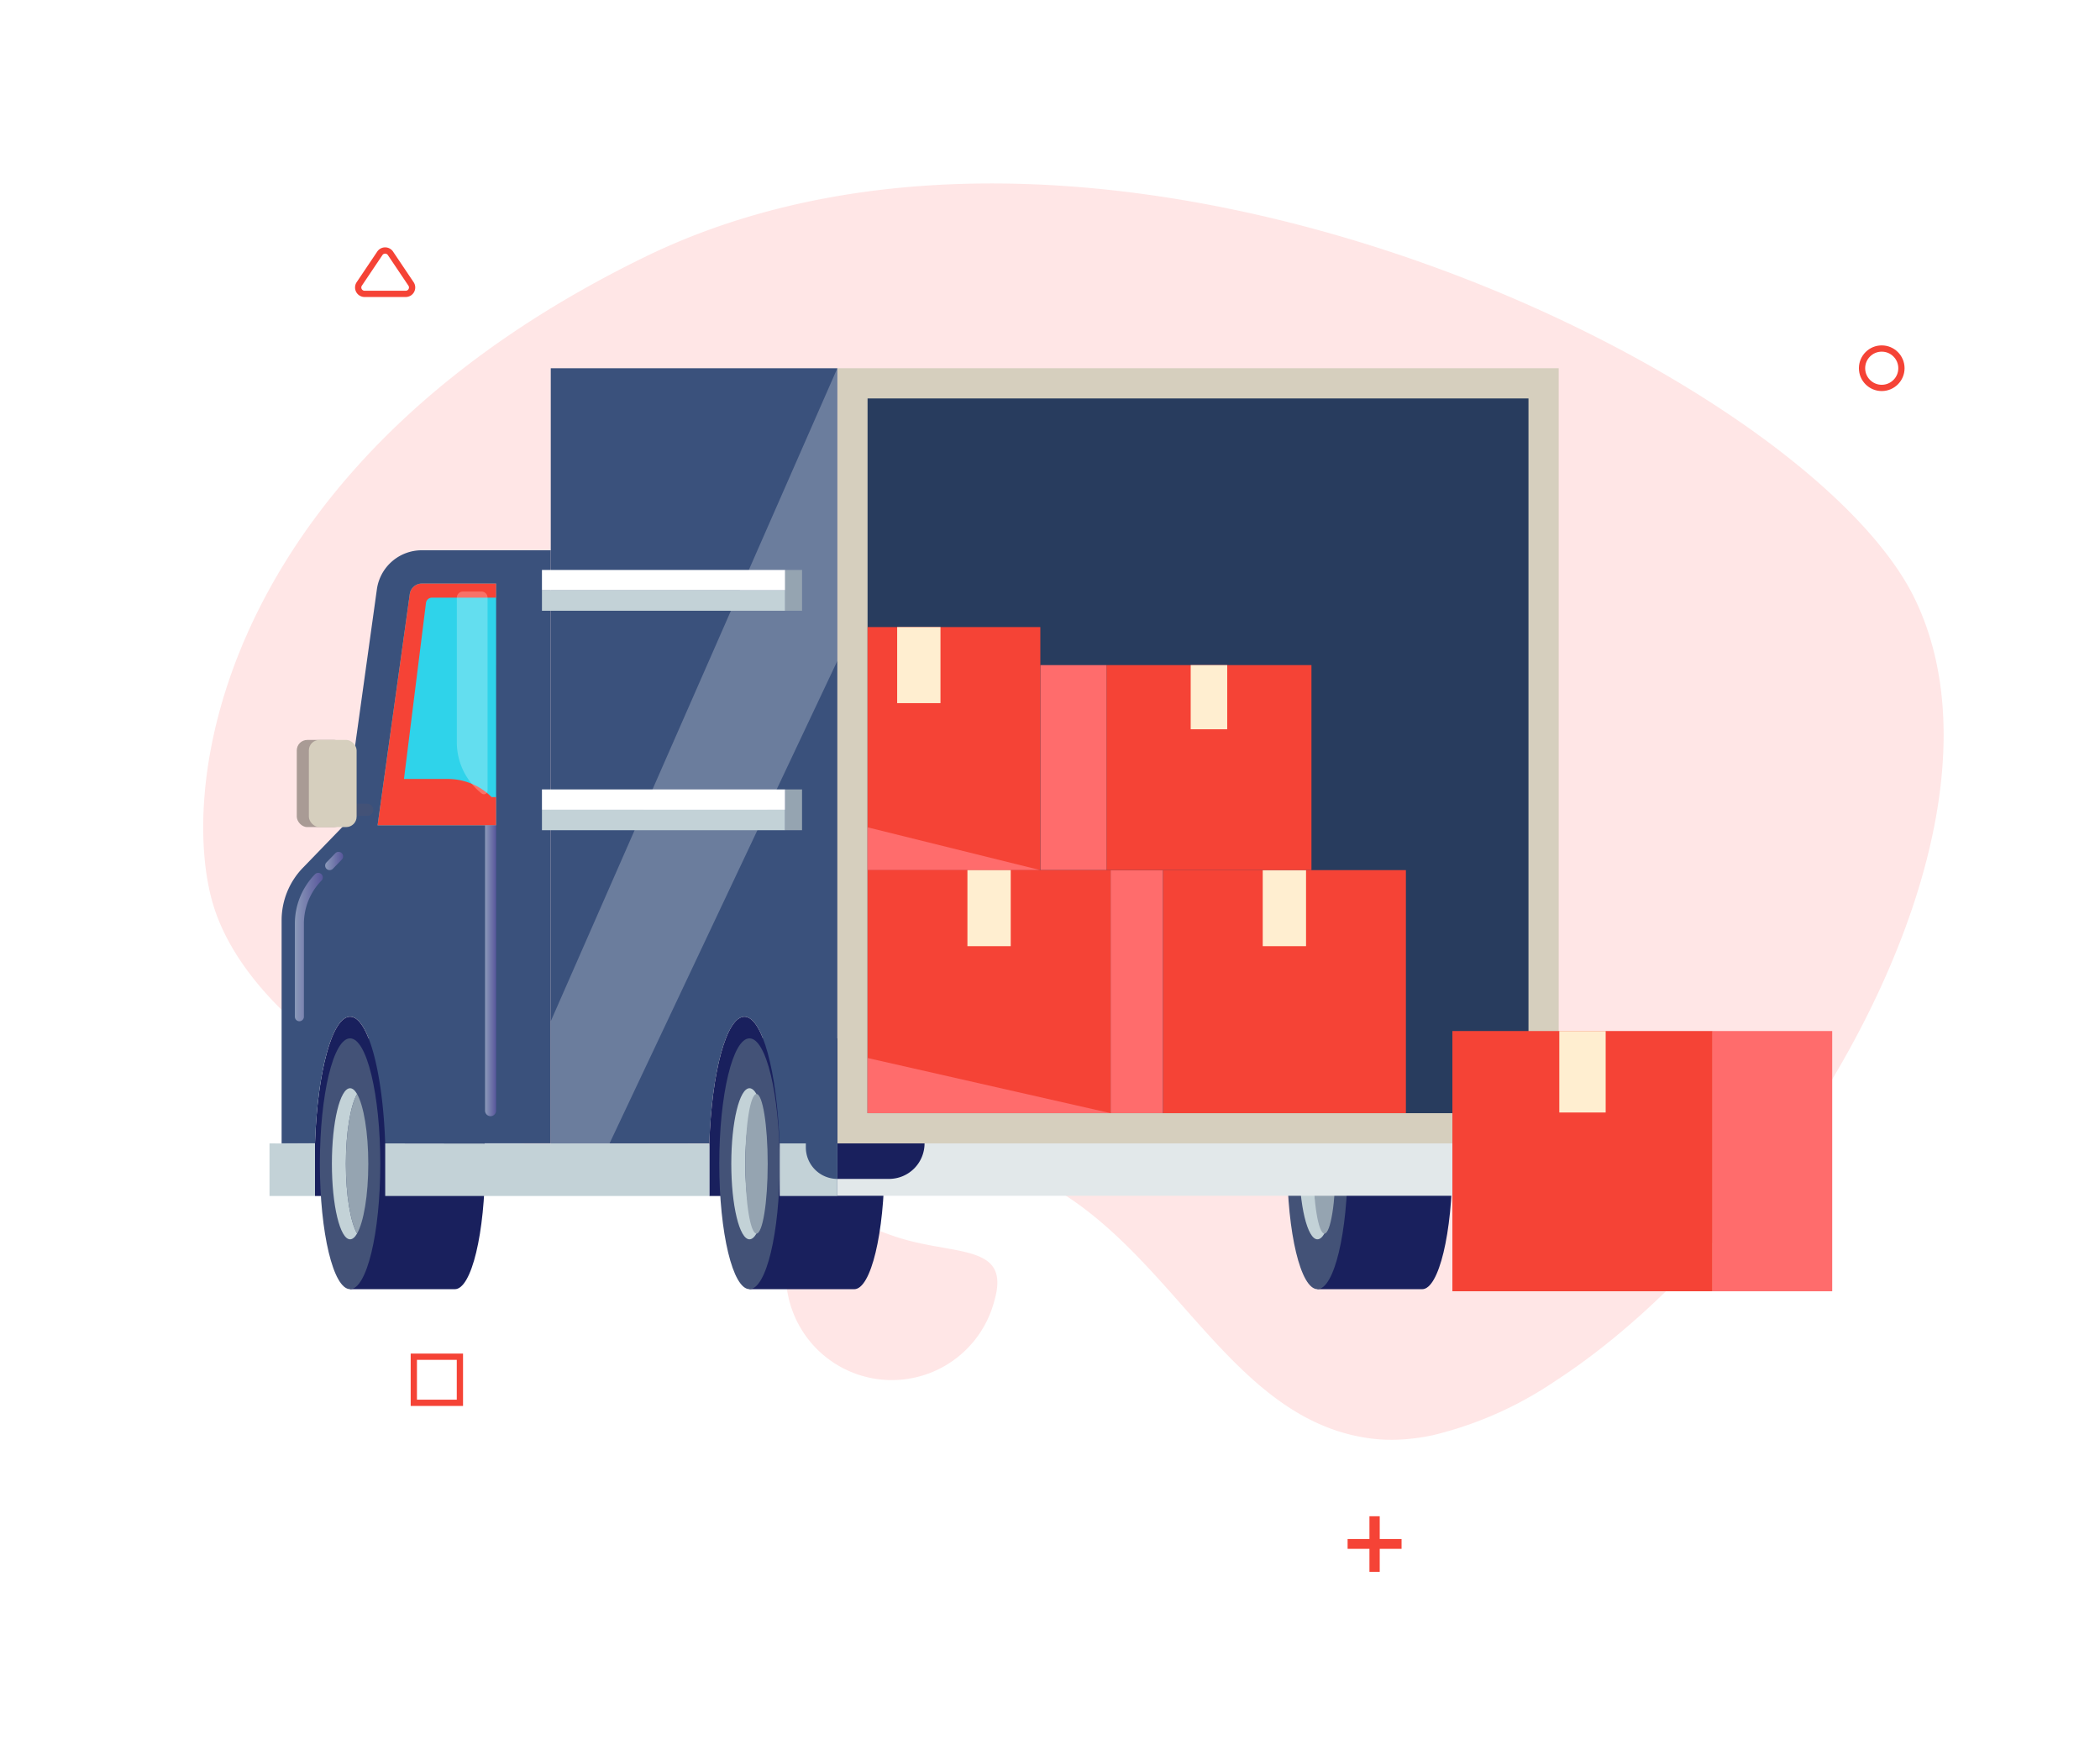 <?xml version="1.0" encoding="UTF-8"?> <svg xmlns="http://www.w3.org/2000/svg" xmlns:xlink="http://www.w3.org/1999/xlink" id="prefix__Group_1012" width="204.203" height="170.659" data-name="Group 1012" viewBox="0 0 204.203 170.659"><defs><linearGradient id="prefix__linear-gradient" x2="1" y1=".5" y2=".5" gradientUnits="objectBoundingBox"><stop offset="0" stop-color="#f54336"></stop><stop offset="1" stop-color="#f54336"></stop></linearGradient><linearGradient id="prefix__linear-gradient-2" x2="1" y1=".5" y2=".5" gradientUnits="objectBoundingBox"><stop offset="0" stop-color="#dce3f7"></stop><stop offset="1" stop-color="#755cbb"></stop></linearGradient><linearGradient id="prefix__linear-gradient-3" x1="0" x2="1" y1=".5" y2=".5" xlink:href="#prefix__linear-gradient-2"></linearGradient><linearGradient id="prefix__linear-gradient-4" x1="0" x2="1" y1=".5" y2=".5" xlink:href="#prefix__linear-gradient-2"></linearGradient><style> .prefix__cls-1,.prefix__cls-13{fill:#fff}.prefix__cls-2{fill:#ffe6e6}.prefix__cls-3{fill:#19205d}.prefix__cls-4{fill:#435277}.prefix__cls-5{fill:#c3d2d7}.prefix__cls-6{fill:#95a4b1}.prefix__cls-7{fill:#d6cfbe}.prefix__cls-9{fill:#3a517c}.prefix__cls-12{fill:url(#prefix__linear-gradient)}.prefix__cls-13{opacity:.25;mix-blend-mode:color-dodge;isolation:isolate}.prefix__cls-18{fill:#ffeed0}.prefix__cls-19{fill:#ff6c6c}.prefix__cls-21{fill:none;stroke:#f54336;stroke-miterlimit:10;stroke-width:.609px} </style></defs><path id="prefix__Rectangle_559" d="M0 0H204.203V170.659H0z" class="prefix__cls-1" data-name="Rectangle 559"></path><g id="prefix__Group_1011" data-name="Group 1011" transform="translate(19.757 17.837)"><g id="prefix__Group_1009" data-name="Group 1009"><path id="prefix__Path_33570" d="M945.878 348.987a36.32 36.32 0 0 1-11.894 5.294 19.8 19.8 0 0 1-3.276.439 16.179 16.179 0 0 1-2.957-.122c-13.983-1.912-19.341-19.237-32.959-25.5-11.418-5.248-22.693-3.779-32.523-2.758a78.648 78.648 0 0 1-9.836.6c-.863-.017-1.713-.069-2.536-.154-.884-.1-1.8-.236-2.752-.43a.007.007 0 0 1-.01 0v-.01c-11.981-2.4-28.772-12.356-31.95-24.082-3.324-12.281 1.758-42.836 42.066-62.506 44.794-21.869 113.015 11.274 123.568 33.3 10.924 22.775-12.571 61.401-34.941 75.929z" class="prefix__cls-2" data-name="Path 33570" transform="translate(-814.342 -232.594)"></path><path id="prefix__Path_33571" d="M888.448 365.253a10.3 10.3 0 1 0 19.754 5.81c1.6-5.455-3.5-4.443-8.953-6.048s-9.196-5.215-10.801.238z" class="prefix__cls-2" data-name="Path 33571" transform="translate(-831.274 -262.411)"></path><g id="prefix__Group_1008" data-name="Group 1008" transform="translate(6.45 17.964)"><g id="prefix__Group_1005" data-name="Group 1005"><g id="prefix__Group_1004" data-name="Group 1004"><g id="prefix__Group_1003" data-name="Group 1003"><g id="prefix__Group_1002" data-name="Group 1002"><path id="prefix__Path_33572" d="M832.882 353.793v5.093h-4.423v-5.115z" class="prefix__cls-3" data-name="Path 33572" transform="translate(-824.036 -278.404)"></path><path id="prefix__Path_33573" d="M890.692 353.793v5.093h-12.451v-5.115z" class="prefix__cls-3" data-name="Path 33573" transform="translate(-835.475 -278.404)"></path><path id="prefix__Path_33574" d="M881.653 337.778c-1.741 0-3.179 5.359-3.412 12.318h6.824c-.233-6.959-1.671-12.318-3.412-12.318z" class="prefix__cls-3" data-name="Path 33574" transform="translate(-835.475 -274.729)"></path><g id="prefix__Group_984" data-name="Group 984" transform="translate(43.735 65.155)"><path id="prefix__Path_33575" d="M893.5 340.512h-10.185V364.9H893.5c1.623 0 2.938-5.459 2.938-12.193s-1.315-12.195-2.938-12.195z" class="prefix__cls-3" data-name="Path 33575" transform="translate(-880.377 -340.512)"></path><path id="prefix__Path_33576" d="M885.376 352.705c0 6.734-1.315 12.193-2.938 12.193s-2.938-5.459-2.938-12.193 1.315-12.193 2.938-12.193 2.938 5.459 2.938 12.193z" class="prefix__cls-4" data-name="Path 33576" transform="translate(-879.5 -340.512)"></path><path id="prefix__Path_33577" d="M883.466 347.368c-.21-.362-.439-.562-.679-.562-.977 0-1.77 3.289-1.77 7.345s.793 7.345 1.77 7.345c.24 0 .47-.2.679-.561-.64-1.106-1.091-3.726-1.091-6.784s.451-5.677 1.091-6.783z" class="prefix__cls-5" data-name="Path 33577" transform="translate(-879.849 -341.958)"></path><ellipse id="prefix__Ellipse_232" cx="1.091" cy="6.784" class="prefix__cls-6" data-name="Ellipse 232" rx="1.091" ry="6.784" transform="translate(2.527 5.41)"></ellipse></g><g id="prefix__Group_985" data-name="Group 985" transform="translate(98.962 65.155)"><path id="prefix__Path_33578" d="M965.2 340.512h-10.182V364.9H965.2c1.623 0 2.938-5.459 2.938-12.193s-1.311-12.195-2.938-12.195z" class="prefix__cls-3" data-name="Path 33578" transform="translate(-952.08 -340.512)"></path><ellipse id="prefix__Ellipse_233" cx="2.938" cy="12.193" class="prefix__cls-4" data-name="Ellipse 233" rx="2.938" ry="12.193"></ellipse><path id="prefix__Path_33579" d="M955.169 347.368c-.209-.362-.438-.562-.679-.562-.977 0-1.77 3.289-1.77 7.345s.793 7.345 1.77 7.345c.241 0 .471-.2.679-.561-.64-1.106-1.09-3.726-1.09-6.784s.45-5.677 1.09-6.783z" class="prefix__cls-5" data-name="Path 33579" transform="translate(-951.552 -341.958)"></path><ellipse id="prefix__Ellipse_234" cx="1.091" cy="6.784" class="prefix__cls-6" data-name="Ellipse 234" rx="1.091" ry="6.784" transform="translate(2.527 5.41)"></ellipse></g><path id="prefix__Path_33580" d="M831.871 337.778c-1.741 0-3.179 5.359-3.412 12.318h6.823c-.232-6.959-1.67-12.318-3.411-12.318z" class="prefix__cls-3" data-name="Path 33580" transform="translate(-824.036 -274.729)"></path><path id="prefix__Rectangle_560" d="M0 0H70.143V75.367H0z" class="prefix__cls-7" data-name="Rectangle 560" transform="translate(55.217)"></path><path id="prefix__Rectangle_561" fill="#283c5e" d="M0 0H69.491V64.267H0z" data-name="Rectangle 561" transform="rotate(90 59.742 62.68)"></path><g id="prefix__Group_986" data-name="Group 986" transform="translate(4.897 65.155)"><path id="prefix__Path_33581" d="M843.074 340.512h-10.185V364.9h10.185c1.623 0 2.938-5.459 2.938-12.193s-1.312-12.195-2.938-12.195z" class="prefix__cls-3" data-name="Path 33581" transform="translate(-829.951 -340.512)"></path><ellipse id="prefix__Ellipse_235" cx="2.938" cy="12.193" class="prefix__cls-4" data-name="Ellipse 235" rx="2.938" ry="12.193"></ellipse><path id="prefix__Path_33582" d="M833.04 347.368c-.209-.362-.439-.562-.679-.562-.978 0-1.77 3.289-1.77 7.345s.792 7.345 1.77 7.345c.24 0 .47-.2.679-.561-.641-1.106-1.091-3.726-1.091-6.784s.451-5.677 1.091-6.783z" class="prefix__cls-5" data-name="Path 33582" transform="translate(-829.422 -341.958)"></path><path id="prefix__Path_33583" d="M833.446 347.536c-.641 1.105-1.091 3.725-1.091 6.783s.45 5.678 1.091 6.784c.64-1.106 1.091-3.726 1.091-6.784s-.451-5.678-1.091-6.783z" class="prefix__cls-6" data-name="Path 33583" transform="translate(-829.828 -342.126)"></path></g><path id="prefix__Path_33584" d="M858.225 255.918v75.367h15.417c.233-6.959 1.671-12.318 3.412-12.318s3.179 5.359 3.412 12.318h5.627v-75.367z" class="prefix__cls-9" data-name="Path 33584" transform="translate(-830.876 -255.918)"></path><path id="prefix__Path_33585" d="M850.416 278.9h-12.544a4.407 4.407 0 0 0-4.365 3.8l-3.193 22.938-4 4.131a7.344 7.344 0 0 0-2.07 5.111v21.684h3.248c.233-6.959 1.671-12.318 3.412-12.318s3.179 5.359 3.411 12.318h16.1z" class="prefix__cls-9" data-name="Path 33585" transform="translate(-823.067 -261.2)"></path><path id="prefix__Rectangle_562" fill="#e2e8ea" d="M0 0H72.474V5.093H0z" data-name="Rectangle 562" transform="translate(55.217 75.367)"></path><path id="prefix__Rectangle_563" d="M0 0H5.605V5.115H0z" class="prefix__cls-5" data-name="Rectangle 563" transform="translate(49.612 75.367)"></path><path id="prefix__Path_33586" d="M853.421 353.771v.023l-16.1-.023v5.115h31.519v-5.093z" class="prefix__cls-5" data-name="Path 33586" transform="translate(-826.071 -278.404)"></path><path id="prefix__Path_33587" d="M827.139 353.793v5.093h-4.423v-5.115z" class="prefix__cls-5" data-name="Path 33587" transform="translate(-822.716 -278.404)"></path><path id="prefix__Path_33588" fill="#2fd3ea" d="M847.887 283.1h-7.23a1.181 1.181 0 0 0-1.165 1.014l-3.131 22.492h11.525z" data-name="Path 33588" transform="translate(-825.852 -262.164)"></path><path id="prefix__Path_33589" d="M847.447 303.862a6.018 6.018 0 0 0-4.255-1.762h-4.265l2.139-17.114a.588.588 0 0 1 .583-.515h6.239V283.1h-7.23a1.181 1.181 0 0 0-1.165 1.014l-3.131 22.492h11.525v-2.743z" class="prefix__cls-12" data-name="Path 33589" transform="translate(-825.852 -262.164)"></path><path id="prefix__Path_33590" d="M848.779 303.742a6.322 6.322 0 0 1-2.412-4.967V284.7a.588.588 0 0 1 .588-.588h1.812a.588.588 0 0 1 .588.588v18.758a.355.355 0 0 1-.576.284z" class="prefix__cls-13" data-name="Path 33590" transform="translate(-828.151 -262.398)"></path><g id="prefix__Group_987" data-name="Group 987" transform="translate(2.652 36.141)"><path id="prefix__Path_33591" d="M834.375 310.9h-2.369v1.175h2.369a.588.588 0 0 0 0-1.175z" class="prefix__cls-4" data-name="Path 33591" transform="translate(-827.503 -304.693)"></path><rect id="prefix__Rectangle_564" width="4.644" height="8.472" fill="#a99b95" data-name="Rectangle 564" rx="1.017"></rect><rect id="prefix__Rectangle_565" width="4.644" height="8.472" class="prefix__cls-7" data-name="Rectangle 565" rx="1.017" transform="translate(1.175)"></rect></g><path id="prefix__Path_33592" fill="url(#prefix__linear-gradient-2)" d="M849.928 313.618v27.741a.538.538 0 1 0 1.077 0v-27.741z" data-name="Path 33592" transform="translate(-828.969 -269.177)" style="mix-blend-mode:multiply;isolation:isolate" opacity="0.5"></path><g id="prefix__Group_990" data-name="Group 990" transform="translate(2.466 47.037)"><g id="prefix__Group_988" data-name="Group 988" transform="translate(0 2.039)"><path id="prefix__Path_33593" fill="url(#prefix__linear-gradient-3)" d="M826.358 334.049a.441.441 0 0 1-.441-.441v-9.036a6.869 6.869 0 0 1 1.946-4.8.441.441 0 1 1 .633.613 5.994 5.994 0 0 0-1.7 4.191v9.036a.441.441 0 0 1-.438.437z" data-name="Path 33593" transform="translate(-825.917 -319.635)" style="mix-blend-mode:multiply;isolation:isolate" opacity="0.5"></path></g><g id="prefix__Group_989" data-name="Group 989" transform="translate(2.944)"><path id="prefix__Path_33594" fill="url(#prefix__linear-gradient-4)" d="M830.181 318.749a.441.441 0 0 1-.317-.747l.853-.88a.441.441 0 1 1 .633.613l-.853.88a.438.438 0 0 1-.316.134z" data-name="Path 33594" transform="translate(-829.74 -316.988)" style="mix-blend-mode:multiply;isolation:isolate" opacity="0.5"></path></g></g><g id="prefix__Group_999" data-name="Group 999" transform="translate(58.155 25.166)"><g id="prefix__Group_992" data-name="Group 992" transform="translate(23.631 23.631)"><g id="prefix__Group_991" data-name="Group 991" transform="translate(5.085)"><path id="prefix__Rectangle_566" d="M0 0H23.631V23.631H0z" class="prefix__cls-12" data-name="Rectangle 566"></path><path id="prefix__Rectangle_567" d="M0 0H4.211V7.396H0z" class="prefix__cls-18" data-name="Rectangle 567" transform="translate(9.71)"></path></g><path id="prefix__Rectangle_568" d="M0 0H5.085V23.631H0z" class="prefix__cls-19" data-name="Rectangle 568"></path></g><g id="prefix__Group_994" data-name="Group 994" transform="translate(16.799 3.698)"><g id="prefix__Group_993" data-name="Group 993" transform="translate(6.431)"><path id="prefix__Rectangle_569" d="M0 0H19.933V19.933H0z" class="prefix__cls-12" data-name="Rectangle 569"></path><path id="prefix__Rectangle_570" d="M0 0H3.552V6.239H0z" class="prefix__cls-18" data-name="Rectangle 570" transform="translate(8.19)"></path></g><path id="prefix__Rectangle_571" d="M0 0H6.431V19.933H0z" class="prefix__cls-19" data-name="Rectangle 571"></path></g><g id="prefix__Group_996" data-name="Group 996"><g id="prefix__Group_995" data-name="Group 995"><path id="prefix__Rectangle_572" d="M0 0H16.799V23.631H0z" class="prefix__cls-12" data-name="Rectangle 572"></path><path id="prefix__Rectangle_573" d="M0 0H4.211V7.396H0z" class="prefix__cls-18" data-name="Rectangle 573" transform="translate(2.878)"></path></g><path id="prefix__Path_33595" d="M915.021 318.033h-16.8v-4.161z" class="prefix__cls-19" data-name="Path 33595" transform="translate(-898.222 -294.402)"></path></g><g id="prefix__Group_998" data-name="Group 998" transform="translate(0 23.631)"><g id="prefix__Group_997" data-name="Group 997"><path id="prefix__Rectangle_574" d="M0 0H23.631V23.631H0z" class="prefix__cls-12" data-name="Rectangle 574"></path><path id="prefix__Rectangle_575" d="M0 0H4.211V7.396H0z" class="prefix__cls-18" data-name="Rectangle 575" transform="translate(9.71)"></path></g><path id="prefix__Path_33596" d="M921.853 348.355h-23.631v-5.364z" class="prefix__cls-19" data-name="Path 33596" transform="translate(-898.222 -324.724)"></path></g></g><path id="prefix__Path_33597" d="M899.433 357.223H894.4v-3.452h8.484a3.452 3.452 0 0 1-3.451 3.452z" class="prefix__cls-3" data-name="Path 33597" transform="translate(-839.189 -278.404)"></path><path id="prefix__Path_33598" fill="#ff9168" d="M980.948 357.223h5.031v-3.452h-8.484a3.453 3.453 0 0 0 3.453 3.452z" data-name="Path 33598" transform="translate(-858.283 -278.404)"></path><path id="prefix__Path_33599" d="M893.493 357.223a3.065 3.065 0 0 1-3.065-3.065v-.387h3.065z" class="prefix__cls-9" data-name="Path 33599" transform="translate(-838.276 -278.404)"></path><path id="prefix__Path_33600" d="M886.093 255.918l-27.868 63.49v11.877h5.716l22.152-46.913z" class="prefix__cls-13" data-name="Path 33600" transform="translate(-830.876 -255.918)"></path><g id="prefix__Group_1000" data-name="Group 1000" transform="translate(26.492 19.614)"><path id="prefix__Rectangle_576" d="M0 0H23.652V1.983H0z" class="prefix__cls-1" data-name="Rectangle 576"></path><path id="prefix__Rectangle_577" d="M0 0H23.652V1.983H0z" class="prefix__cls-5" data-name="Rectangle 577" transform="translate(0 1.983)"></path><path id="prefix__Path_33601" d="M887.821 281.383v3.966h1.64v-3.966z" class="prefix__cls-6" data-name="Path 33601" transform="translate(-864.169 -281.383)"></path></g><g id="prefix__Group_1001" data-name="Group 1001" transform="translate(26.492 40.952)"><path id="prefix__Rectangle_578" d="M0 0H23.652V1.983H0z" class="prefix__cls-1" data-name="Rectangle 578"></path><path id="prefix__Rectangle_579" d="M0 0H23.652V1.983H0z" class="prefix__cls-5" data-name="Rectangle 579" transform="translate(0 1.983)"></path><path id="prefix__Path_33602" d="M887.821 309.088v3.966h1.64v-3.966z" class="prefix__cls-6" data-name="Path 33602" transform="translate(-864.169 -309.088)"></path></g></g></g></g></g><g id="prefix__Group_1007" data-name="Group 1007" transform="translate(115.024 64.443)"><g id="prefix__Group_1006" data-name="Group 1006"><path id="prefix__Rectangle_580" d="M0 0H25.301V25.301H0z" class="prefix__cls-12" data-name="Rectangle 580" transform="rotate(180 12.65 12.65)"></path><path id="prefix__Rectangle_581" d="M0 0H4.509V7.919H0z" class="prefix__cls-18" data-name="Rectangle 581" transform="rotate(180 7.452 3.96)"></path></g><path id="prefix__Rectangle_582" d="M0 0H11.631V25.301H0z" class="prefix__cls-19" data-name="Rectangle 582" transform="translate(25.301)"></path></g></g></g><circle id="prefix__Ellipse_236" cx="1.915" cy="1.915" r="1.915" class="prefix__cls-21" data-name="Ellipse 236" transform="translate(161.307 16.049)"></circle><path id="prefix__Rectangle_583" d="M0 0H4.482V4.482H0z" class="prefix__cls-21" data-name="Rectangle 583" transform="translate(20.482 114.071)"></path><path id="prefix__Path_33603" d="M834.018 244.305l2-2.975a.622.622 0 0 1 1.031 0l2 2.975a.621.621 0 0 1-.516.968h-4a.621.621 0 0 1-.515-.968z" class="prefix__cls-21" data-name="Path 33603" transform="translate(-818.839 -234.538)"></path><g id="prefix__Group_1010" data-name="Group 1010" transform="translate(111.288 129.582)"><path id="prefix__Path_33604" fill="#f54336" d="M961.952 400.837v2.214h2.123v.955h-2.123v2.234h-1v-2.234h-2.123v-.955h2.123v-2.214z" data-name="Path 33604" transform="translate(-958.833 -400.837)"></path></g></g></svg> 